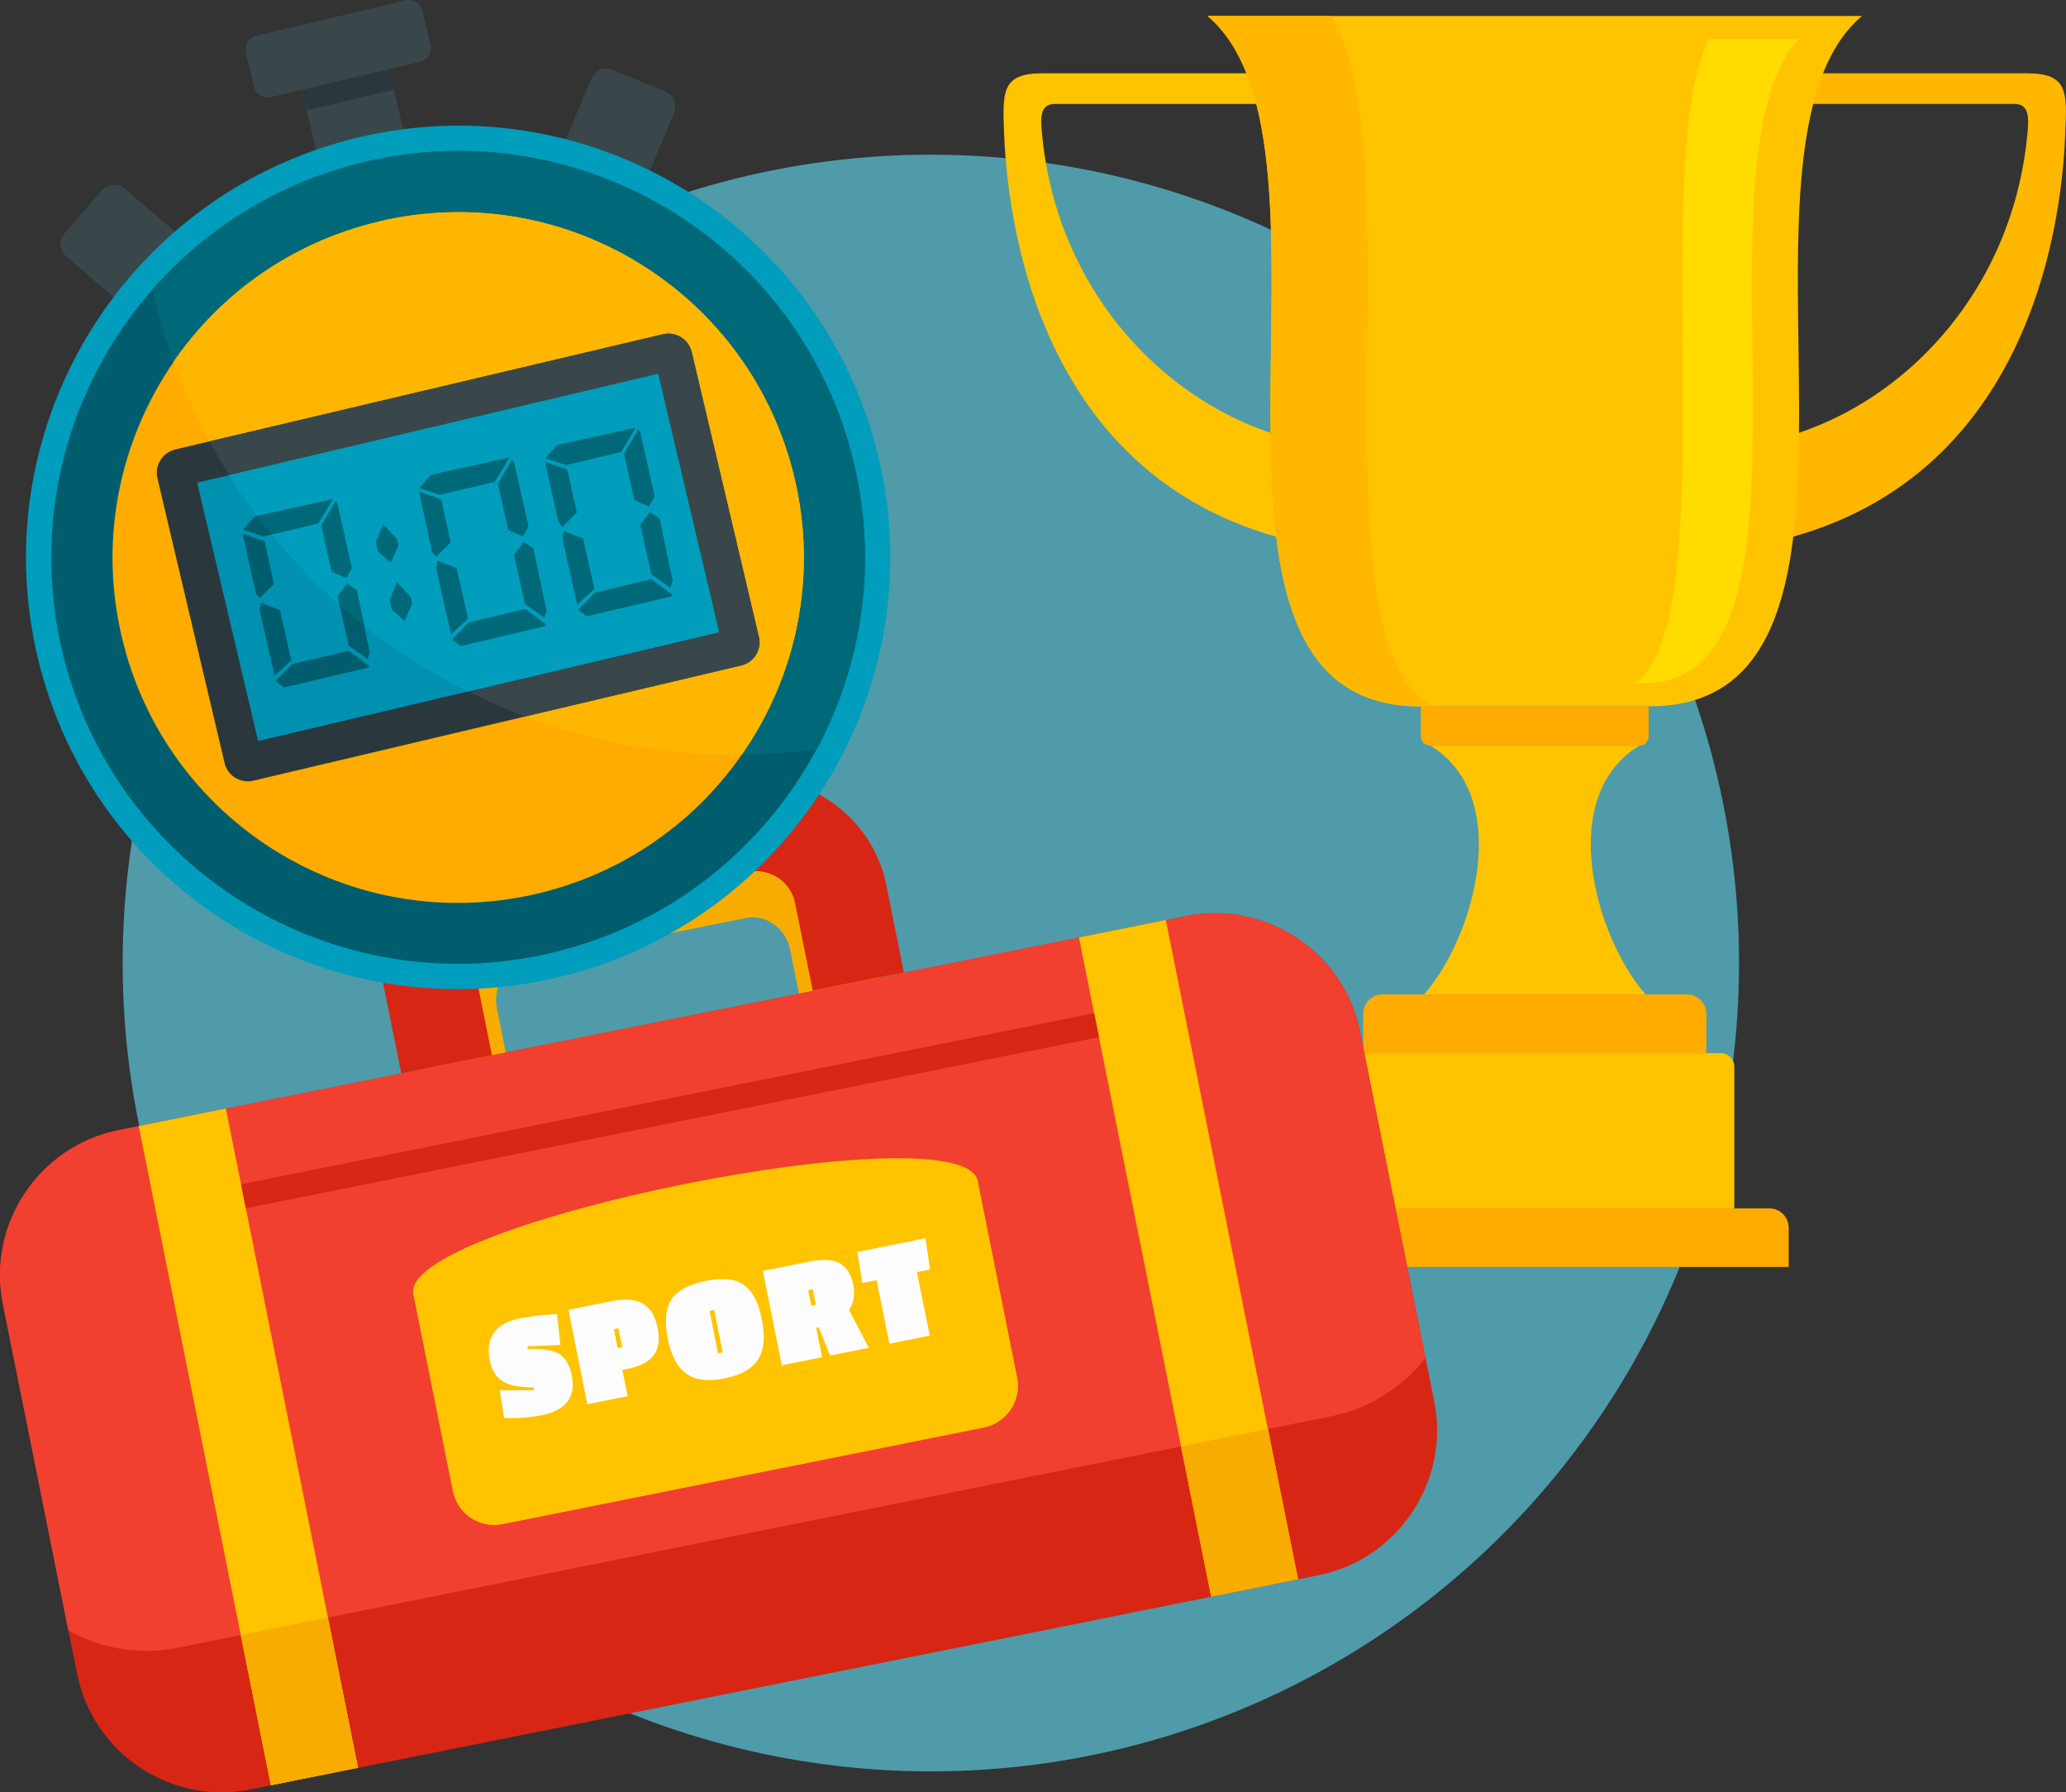 <?xml version="1.0" encoding="UTF-8"?>
<svg xmlns="http://www.w3.org/2000/svg" id="b" viewBox="0 0 148.55 128.84">
  <rect x="0" y="0" width="148.55" height="128.84" fill="#333333" stroke="none"/>
  <g id="c">
    <circle cx="66.93" cy="69.23" r="58.11" fill="#4f9baa"></circle>
    <path d="m127.35,5.27h18.39c2.98,0,2.89,1.33,2.75,4.44-.28,7-2.91,26.54-23.26,29.67v-7.33c10.06-1.22,19.6-10.18,20.58-22.85.07-1.01-.05-1.73-.98-1.73h-18.24c.25-.73.49-1.47.75-2.2h0Z" fill="#ffb700" fill-rule="evenodd"></path>
    <path d="m93.36,5.27h-18.41c-2.96,0-2.87,1.33-2.75,4.44.3,7,2.93,26.54,23.26,29.67v-7.33c-10.04-1.22-19.6-10.18-20.57-22.85-.09-1.01.05-1.73.98-1.73h18.24c-.26-.73-.51-1.47-.75-2.2h0Z" fill="#ffc300" fill-rule="evenodd"></path>
    <path d="m86.83,1.15h47.05c-11.18,9.46,4.22,49.63-15.29,49.63h-16.48c-19.5,0-4.1-40.17-15.28-49.63h0Z" fill="#ffc300" fill-rule="evenodd"></path>
    <path d="m86.83,1.15h8.86c6.13,9.73-1.7,45.31,7.41,49.63h-1c-19.5,0-4.1-40.17-15.28-49.63h0Z" fill="#ffb700" fill-rule="evenodd"></path>
    <path d="m102.16,50.78h16.38v2.15c0,.38-.3.68-.68.68h-15c-.39,0-.7-.3-.7-.68v-2.15Z" fill="#ffab00" fill-rule="evenodd"></path>
    <path d="m110.36,71.49h-7.97c3.63-4.13,6.46-14.21.47-17.88h15c-6.01,3.67-3.15,13.75.46,17.88h-7.95Z" fill="#ffc300" fill-rule="evenodd"></path>
    <path d="m99.41,71.49h21.9c.75,0,1.38.63,1.38,1.38v2.83h-24.67v-2.83c0-.75.61-1.38,1.38-1.38h0Z" fill="#ffab00" fill-rule="evenodd"></path>
    <path d="m96.97,75.71h26.75c.54,0,.98.42.98.96v10.2h-28.69v-10.2c0-.54.42-.96.96-.96h0Z" fill="#ffc300" fill-rule="evenodd"></path>
    <path d="m129.33,2.81h-6.46c-4.47,9.08,1.24,42.27-5.4,46.31h.72c14.22,0,3-37.47,11.14-46.31h0Z" fill="#ffdb00" fill-rule="evenodd"></path>
    <path d="m93.47,86.87h33.76c.77,0,1.38.63,1.38,1.38v2.83h-36.53v-2.83c0-.75.63-1.38,1.38-1.38h0Z" fill="#ffab00" fill-rule="evenodd"></path>
    <path d="m58.08,74.57l-1.27-6.31c-.15-.75-.59-1.41-1.17-1.81-.56-.42-1.27-.6-1.97-.46l-15.95,3.2c-.7.14-1.28.58-1.63,1.19-.38.59-.51,1.36-.36,2.11l1.27,6.31-5.97,1.2-1.27-6.31c-.51-2.55-.03-5.09,1.18-7.09,1.2-2,3.13-3.47,5.48-3.94l15.95-3.2c2.35-.47,4.69.15,6.57,1.53,1.88,1.38,3.31,3.54,3.82,6.09l1.27,6.31-5.95,1.19Z" fill="#f9ac00"></path>
    <path d="m18.01,128.64l76.8-15.4c5.71-1.15,9.46-6.76,8.32-12.47l-5.34-26.62c-1.14-5.71-6.77-9.44-12.48-8.3l-76.8,15.4c-5.71,1.15-9.44,6.76-8.3,12.47l5.34,26.62c1.14,5.71,6.75,9.45,12.46,8.3h0Z" fill="#d82615" fill-rule="evenodd"></path>
    <path d="m102.49,97.63l-4.71-23.48c-1.14-5.71-6.77-9.44-12.48-8.3l-76.8,15.4c-5.71,1.15-9.44,6.76-8.3,12.47l4.71,23.48c2.3,1.29,5.05,1.81,7.82,1.26l83-16.65c2.77-.56,5.12-2.1,6.75-4.18h0Z" fill="#f14030" fill-rule="evenodd"></path>
    <rect x="14.66" y="79.85" width="6.39" height="48.33" transform="translate(-20.1 5.54) rotate(-11.34)" fill="#ffc300"></rect>
    <rect x="82.27" y="66.29" width="6.37" height="48.33" transform="translate(-16.12 18.57) rotate(-11.34)" fill="#ffc300"></rect>
    <rect x="18.33" y="116.8" width="6.39" height="11.02" transform="translate(-23.63 6.62) rotate(-11.34)" fill="#f9ac00"></rect>
    <rect x="85.94" y="103.24" width="6.37" height="11.02" transform="translate(-19.64 19.65) rotate(-11.34)" fill="#f9ac00"></rect>
    <path d="m70.3,84.9l2.84,14.15c.33,1.63-.75,3.24-2.38,3.57l-34.63,6.95c-1.65.33-3.24-.74-3.57-2.38l-2.84-14.15c-1.03-5.14,39.55-13.28,40.58-8.14h0Z" fill="#ffc300" fill-rule="evenodd"></path>
    <rect x="16.89" y="78.97" width="62.57" height="1.76" transform="translate(-14.76 11.03) rotate(-11.34)" fill="#d82615"></rect>
    <path d="m58.44,71.23l-1.27-6.31c-.15-.77-.61-1.41-1.22-1.82-.61-.39-1.38-.58-2.15-.43l-17.45,3.5c-.77.15-1.4.63-1.82,1.22-.41.62-.58,1.38-.43,2.15l1.27,6.31-6.52,1.31-1.27-6.31c-.52-2.57.06-5.11,1.42-7.14,1.35-2.03,3.48-3.54,6.05-4.06l17.45-3.5c2.57-.52,5.12.06,7.14,1.41,2.03,1.35,3.56,3.47,4.08,6.03l1.27,6.31-6.54,1.31Z" fill="#d82615"></path>
    <path d="m37.96,96.98l-.04-.2,2.37-.09-.24-2.22c-.95.04-1.84.14-2.69.31s-1.47.5-1.84,1.02c-.36.51-.47,1.18-.31,1.97s.51,1.33,1.07,1.6c.3.15.58.25.9.28.32.05.71.09,1.18.09l.04.2h-2.47s.32,1.99.32,1.99c.91.05,1.79-.02,2.68-.19,1.76-.35,2.49-1.3,2.18-2.86-.16-.81-.5-1.33-.99-1.6-.49-.25-1.22-.35-2.16-.29Z" fill="#fdfdfd"></path>
    <polygon points="61.65 90 62 92.23 63.03 92.03 63.95 96.6 66.85 96.01 65.93 91.45 66.87 91.26 66.55 89.01 61.65 90" fill="#fdfdfd"></polygon>
    <path d="m50.72,92.09c-1.23.25-2.04.7-2.45,1.33-.42.66-.5,1.59-.26,2.8s.68,2.06,1.33,2.52c.63.48,1.55.59,2.75.35s2.02-.71,2.44-1.39c.42-.69.49-1.64.25-2.86s-.68-2.04-1.3-2.47c-.62-.45-1.54-.53-2.75-.29Zm1.24,5.13l-.33.07-.61-3.05.33-.07.61,3.05Z" fill="#fdfdfd"></path>
    <path d="m43.96,93.54l-3.09.62,1.36,6.79,2.9-.58-.38-1.89.31-.06c.92-.18,1.56-.5,1.93-.98s.46-1.14.29-1.99-.53-1.42-1.06-1.74c-.54-.31-1.3-.37-2.27-.17Zm.78,3.3l-.33.07-.27-1.36.33-.07.27,1.36Z" fill="#fdfdfd"></path>
    <path d="m61.35,92.33c-.15-.73-.48-1.24-.97-1.52-.49-.26-1.21-.31-2.13-.13l-3.4.68,1.36,6.79,2.9-.58-.42-2.11.18-.04.81,2.03,2.79-.56-1.42-2.71c.34-.49.44-1.12.3-1.85Zm-2.69,1.47l-.33.07-.22-1.12.33-.07.22,1.12Z" fill="#fdfdfd"></path>
    <rect x="22.67" y="5.58" width="6.44" height="9.24" transform="translate(-1.65 6.22) rotate(-13.28)" fill="#39474b"></rect>
    <path d="m19.46,6.98l10.75-2.54c.54-.13.87-.67.74-1.2l-.58-2.47c-.13-.53-.67-.87-1.2-.74l-10.75,2.54c-.54.13-.87.67-.74,1.2l.58,2.47c.13.53.67.87,1.2.74h0Z" fill="#39474b" fill-rule="evenodd"></path>
    <path d="m8.97,13.56c-.49-.42-1.23-.36-1.65.13l-2.68,3.09c-.42.49-.36,1.24.13,1.66l12.46,10.7c.49.42,1.23.36,1.66-.13l2.66-3.1c.42-.49.36-1.23-.11-1.65l-12.48-10.7Z" fill="#39474b"></path>
    <path d="m47.83,6.59l-3.77-1.57c-.6-.25-1.28.03-1.53.62l-6.36,15.15c-.25.59.03,1.28.62,1.53l3.78,1.58c.6.25,1.28-.03,1.53-.62l6.36-15.15c.25-.59-.03-1.3-.63-1.55Z" fill="#39474b"></path>
    <path d="m25.82,9.87c16.7-3.94,33.43,6.39,37.36,23.07s-6.41,33.39-23.11,37.33c-16.72,3.94-33.44-6.37-37.37-23.05S9.1,13.82,25.82,9.87h0Z" fill="#009dbc" fill-rule="evenodd"></path>
    <path d="m26.24,11.64c15.71-3.71,31.47,6.01,35.17,21.72,3.7,15.69-6.04,31.43-21.75,35.14s-31.48-6.01-35.19-21.7C.77,31.09,10.51,15.35,26.24,11.64h0Z" fill="#005d6d" fill-rule="evenodd"></path>
    <path d="m26.24,11.64c15.71-3.71,31.47,6.01,35.17,21.72,1.7,7.21.57,14.44-2.68,20.5-21.74,2.99-42.57-10.96-47.71-32.72-.02-.1-.05-.21-.06-.32,3.87-4.41,9.12-7.72,15.28-9.18h0Z" fill="#006979" fill-rule="evenodd"></path>
    <rect x="21.78" y="5.69" width="6.44" height="1.52" transform="translate(-.81 5.92) rotate(-13.28)" fill="#2a383d"></rect>
    <path d="m27.25,15.92c13.35-3.15,26.73,5.11,29.88,18.46,3.15,13.34-5.13,26.7-18.48,29.86-13.37,3.15-26.75-5.1-29.89-18.44-3.15-13.35,5.13-26.72,18.49-29.87h0Z" fill="#ffab00" fill-rule="evenodd"></path>
    <path d="m27.25,15.92c13.35-3.15,26.73,5.11,29.88,18.46,1.69,7.14.1,14.29-3.8,19.88-18.05.21-34.59-11.02-40.86-28.25,3.38-4.91,8.52-8.61,14.77-10.08h0Z" fill="#ffb600" fill-rule="evenodd"></path>
    <path d="m12.6,32.31l35.06-8.28c.92-.22,1.85.36,2.07,1.28l4.83,20.48c.22.92-.36,1.84-1.28,2.05l-35.06,8.28c-.92.22-1.85-.34-2.07-1.26l-4.83-20.48c-.22-.92.36-1.85,1.28-2.07h0Z" fill="#2a383d" fill-rule="evenodd"></path>
    <path d="m15.06,31.73l32.61-7.7c.92-.22,1.85.36,2.07,1.28l4.83,20.48c.22.92-.36,1.84-1.28,2.05l-15.52,3.66c-9.57-3.6-17.72-10.55-22.7-19.77h0Z" fill="#39474b" fill-rule="evenodd"></path>
    <rect x="15.91" y="30.53" width="34.05" height="19.08" transform="translate(-8.32 8.64) rotate(-13.28)" fill="#0091b0"></rect>
    <path d="m33.64,49.71l18.06-4.26-4.38-18.57-30.85,7.28c4.24,6.73,10.22,12.07,17.17,15.55h0Z" fill="#009dbc" fill-rule="evenodd"></path>
    <path d="m23.11,37.76l.74,3.33,1.05.45.39-.7c-.35-1.54-.67-3.02-1.02-4.55-.02-.08-.1-.17-.14-.24l-1.02,1.72Z" fill="#005d6d"></path>
    <polygon points="19.69 41.98 19.03 38.91 17.45 38.36 18.39 42.66 18.67 43 19.69 41.98" fill="#005d6d"></polygon>
    <path d="m25.07,46.78l-4.05.96-1.18,1.19h0c.02.1.1.12.15.17.16.11.29.21.44.32l1.11-.26,2.2-.52,2.66-.63c.11-.03.16-.07.13-.12,0-.03-.04-.05-.09-.09-.44-.32-.93-.69-1.37-1.01Z" fill="#005d6d"></path>
    <polygon points="24.28 42.88 25.07 46.41 26.43 47.38 26.59 46.92 25.65 42.42 24.96 41.96 24.28 42.88" fill="#005d6d"></polygon>
    <path d="m20.13,43.86l-1.37-.53c0,.17-.09.37-.09.53l1.07,4.72,1.2-1.11-.81-3.61Z" fill="#005d6d"></path>
    <polygon points="41.46 36.84 40.79 33.77 39.21 33.22 40.16 37.52 40.44 37.86 41.46 36.84" fill="#005d6d"></polygon>
    <polygon points="44.65 32.49 45.67 30.77 40.08 32 39.23 32.94 40.69 33.42 44.65 32.49" fill="#005d6d"></polygon>
    <polygon points="35.57 34.63 36.6 32.91 31.01 34.14 30.16 35.08 31.62 35.56 35.57 34.63" fill="#005d6d"></polygon>
    <polygon points="32.39 38.98 31.72 35.91 30.14 35.36 31.08 39.67 31.37 40 32.39 38.98" fill="#005d6d"></polygon>
    <polygon points="22.88 37.62 23.91 35.9 18.32 37.14 17.47 38.08 18.93 38.56 22.88 37.62" fill="#005d6d"></polygon>
    <path d="m35.81,34.76l.74,3.33,1.05.45.39-.7c-.35-1.54-.67-3.02-1.02-4.55-.02-.08-.1-.17-.14-.24l-1.02,1.72Z" fill="#005d6d"></path>
    <path d="m41.9,38.72l-1.37-.53c0,.17-.07.36-.08.52l1.06,4.73,1.22-1.11-.82-3.61Z" fill="#005d6d"></path>
    <path d="m46.84,41.65l-4.05.96-1.18,1.19h0c.02.1.1.12.15.17.16.11.29.21.44.32l1.11-.26,2.2-.52,2.68-.63c.1-.02.14-.06.13-.12,0-.03-.05-.05-.11-.09-.44-.32-.93-.69-1.37-1.01Z" fill="#005d6d"></path>
    <polygon points="46.05 37.74 46.84 41.27 48.19 42.24 48.36 41.78 47.42 37.29 46.73 36.83 46.05 37.74" fill="#005d6d"></polygon>
    <path d="m45.9,30.9l-1.02,1.72.74,3.33,1.05.45.39-.7c-.35-1.54-.67-3.02-1.02-4.55-.02-.08-.1-.17-.14-.24Z" fill="#005d6d"></path>
    <path d="m37.77,43.79l-4.05.96-1.18,1.19h0c.02.1.1.12.15.17.16.11.29.21.44.32l1.11-.26,2.2-.52,2.66-.63c.11-.03.16-.07.13-.12,0-.03-.04-.05-.11-.09-.42-.32-.92-.69-1.35-1.01Z" fill="#005d6d"></path>
    <path d="m27.03,38.94l.16.7.9.8.55-1.23-.11-.45-.97-1.06c-.18.4-.32.84-.53,1.24Z" fill="#005d6d"></path>
    <path d="m32.83,40.86l-1.37-.53c0,.17-.09.37-.09.53l1.07,4.72,1.2-1.11-.81-3.61Z" fill="#005d6d"></path>
    <path d="m28.02,43.12l.16.7.9.8.55-1.23-.11-.47-.97-1.04c-.18.39-.33.83-.53,1.24Z" fill="#005d6d"></path>
    <polygon points="36.97 39.88 37.76 43.41 39.12 44.38 39.29 43.92 38.34 39.43 37.66 38.97 36.97 39.88" fill="#005d6d"></polygon>
    <path d="m24.28,42.88l.13.61c.58.51,1.18,1.01,1.78,1.47l-.54-2.53-.69-.46-.68.91Z" fill="#006979"></path>
    <path d="m23.11,37.76l.74,3.33,1.05.45.39-.7c-.35-1.54-.67-3.02-1.02-4.55-.02-.08-.1-.17-.14-.24l-1.02,1.72Z" fill="#006979"></path>
    <path d="m28.02,43.12l.16.7.9.8.55-1.23-.11-.47-.97-1.04c-.18.39-.33.83-.53,1.24Z" fill="#006979"></path>
    <path d="m18.5,37.09c.34.46.67.88,1.04,1.32l3.35-.79,1.03-1.72-5.41,1.19Z" fill="#006979"></path>
    <polygon points="44.65 32.49 45.67 30.77 40.08 32 39.23 32.94 40.69 33.42 44.65 32.49" fill="#006979"></polygon>
    <polygon points="41.46 36.84 40.79 33.77 39.21 33.22 40.16 37.52 40.44 37.86 41.46 36.84" fill="#006979"></polygon>
    <polygon points="32.39 38.98 31.72 35.91 30.14 35.36 31.08 39.67 31.37 40 32.39 38.98" fill="#006979"></polygon>
    <polygon points="35.57 34.63 36.6 32.91 31.01 34.14 30.16 35.08 31.62 35.56 35.57 34.63" fill="#006979"></polygon>
    <path d="m27.03,38.94l.16.7.9.8.55-1.23-.11-.45-.97-1.06c-.18.4-.32.84-.53,1.24Z" fill="#006979"></path>
    <path d="m46.84,41.65l-4.05.96-1.18,1.19h0c.02.1.1.12.15.17.16.11.29.21.44.32l1.11-.26,2.2-.52,2.68-.63c.1-.02.14-.06.13-.12,0-.03-.05-.05-.11-.09-.44-.32-.93-.69-1.37-1.01Z" fill="#006979"></path>
    <path d="m41.9,38.72l-1.37-.53c0,.17-.07.36-.08.52l1.06,4.73,1.22-1.11-.82-3.61Z" fill="#006979"></path>
    <polygon points="46.05 37.74 46.84 41.27 48.19 42.24 48.36 41.78 47.42 37.29 46.73 36.83 46.05 37.74" fill="#006979"></polygon>
    <path d="m45.9,30.9l-1.02,1.72.74,3.33,1.05.45.39-.7c-.35-1.54-.67-3.02-1.02-4.55-.02-.08-.1-.17-.14-.24Z" fill="#006979"></path>
    <path d="m32.83,40.86l-1.37-.53c0,.17-.09.37-.09.53l1.07,4.72,1.2-1.11-.81-3.61Z" fill="#006979"></path>
    <path d="m35.81,34.76l.74,3.33,1.05.45.39-.7c-.35-1.54-.67-3.02-1.02-4.55-.02-.08-.1-.17-.14-.24l-1.02,1.72Z" fill="#006979"></path>
    <path d="m37.77,43.79l-4.05.96-1.18,1.19h0c.02.1.1.12.15.17.16.11.29.21.44.32l1.11-.26,2.2-.52,2.66-.63c.11-.03.16-.07.13-.12,0-.03-.04-.05-.11-.09-.42-.32-.92-.69-1.35-1.01Z" fill="#006979"></path>
    <polygon points="36.97 39.88 37.76 43.41 39.12 44.38 39.29 43.92 38.34 39.43 37.66 38.97 36.97 39.88" fill="#006979"></polygon>
  </g>
</svg>
